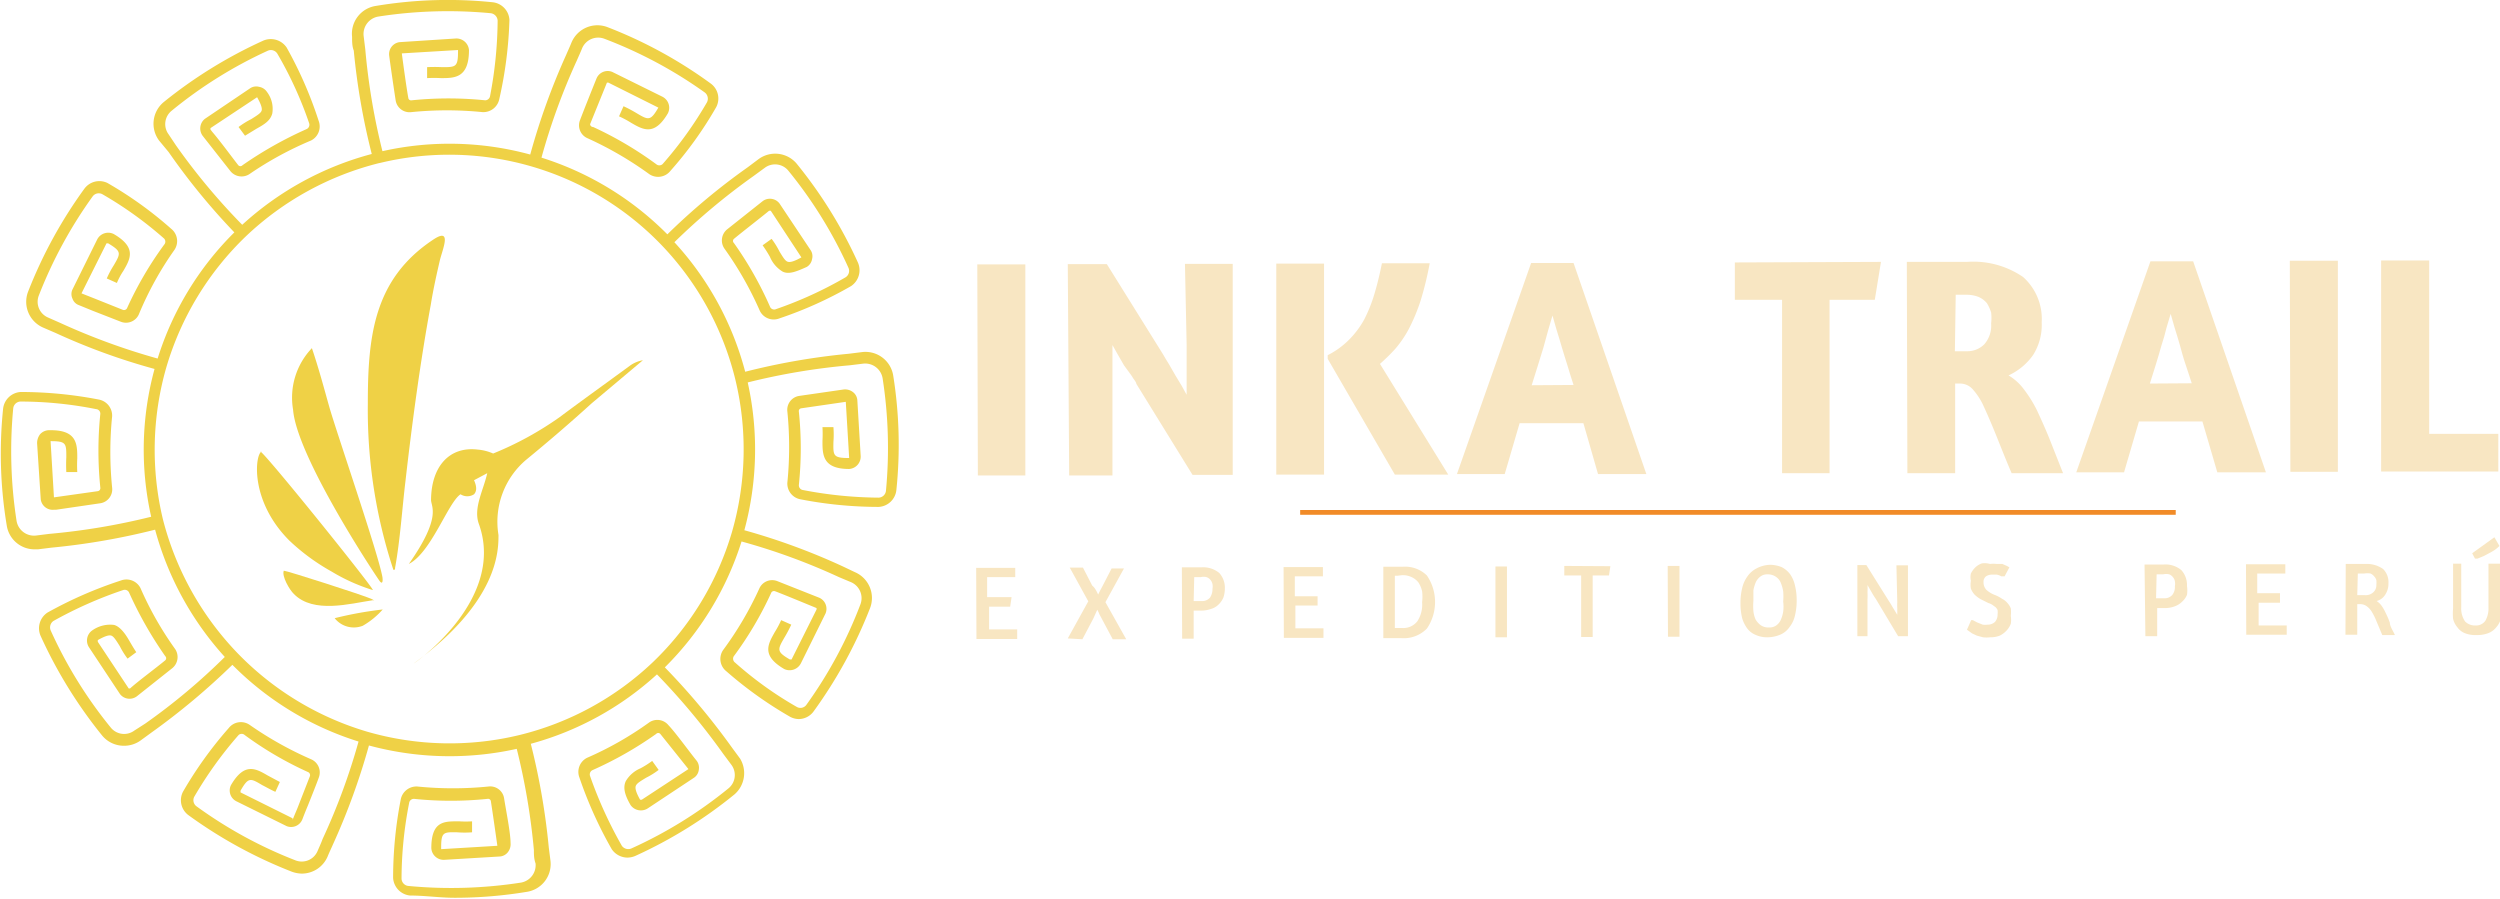 <svg xmlns="http://www.w3.org/2000/svg" viewBox="0 0 88.97 32"><defs><style>
	.cls-1,.cls-2{fill:#efd146;}.cls-3{fill:#f8e6c2;}.cls-4{fill:#f18b28;}
	#inkatrail_capa2 {transform-origin:16px;animation: rotar_logo 25s linear infinite normal forwards} @keyframes rotar_logo { 0% {transform: rotateZ(0deg)} 100% {transform: rotateZ(-360deg)}}
</style></defs><g id="inkatrail"><g id="inkatrail_capa1"><path class="cls-1" d="M14,20.28a18.21,18.21,0,0,1-.91-5.9c0-2.39.2-4.43,2.31-5.84.72-.49.34.35.25.74s-.23,1-.32,1.57c-.37,2-.67,4.25-.9,6.27-.12,1-.19,2.1-.37,3.09,0,.05,0,.07-.06.07"/><path class="cls-1" d="M10.43,14.58c.13,1.69,3,6,3.09,6.11s.11,0,.09-.15c-.15-.85-1.65-5.2-1.9-6.09-.15-.53-.35-1.29-.61-2.06A2.55,2.55,0,0,0,10.43,14.58Z"/><path class="cls-1" d="M9.31,16.07c-.23.09-.44,1.75,1,3.18a7.49,7.49,0,0,0,1.49,1.09,6.63,6.63,0,0,0,1.47.66c0-.11-3.75-4.77-4-4.93"/><path class="cls-1" d="M13.32,21.37h0l-.11-.06c-.29-.13-3-1-3.11-1-.08.19.2.68.36.83.7.71,2,.34,2.81.22"/><path class="cls-1" d="M11.91,22a.87.87,0,0,0,1,.27,2.8,2.8,0,0,0,.71-.58,13.26,13.26,0,0,0-1.71.31"/><path class="cls-2" d="M14.74,23.6c3-2.2,3-4,3-4.56a2.89,2.89,0,0,1,1-2.69c.78-.64,1.55-1.3,2.32-2l1.82-1.53a1.12,1.12,0,0,0-.47.2c-.83.61-1.67,1.21-2.5,1.83a11.7,11.7,0,0,1-2.36,1.29A1.71,1.71,0,0,0,17,16c-1-.12-1.65.59-1.66,1.79,0,.25.39.6-.79,2.28.8-.41,1.39-2.18,1.84-2.48a.44.44,0,0,0,.48,0c.08-.09.12-.23,0-.5l.47-.25c-.14.62-.5,1.24-.3,1.8C18.06,21.46,14.46,23.8,14.74,23.6Z"/></g><g id="inkatrail_capa2"><path class="cls-2" d="M31.79,13.38a1,1,0,0,0-1.11-.85l-.48.06a24.18,24.18,0,0,0-3.68.64A10.88,10.88,0,0,0,24,8.62a23.32,23.32,0,0,1,2.81-2.35l.41-.3a.61.61,0,0,1,.84.11,15.66,15.66,0,0,1,2.13,3.44.27.27,0,0,1-.1.35A14,14,0,0,1,27.62,11a.16.16,0,0,1-.21-.07,12.84,12.84,0,0,0-1.29-2.28.1.1,0,0,1,0-.15c.3-.25,1-.79,1.25-1a0,0,0,0,1,.06,0l1.09,1.66a0,0,0,0,1,0,0l0,0c-.25.14-.41.19-.5.15s-.17-.18-.28-.36a2.93,2.93,0,0,0-.28-.45l-.32.23a4.42,4.42,0,0,1,.26.41,1.11,1.11,0,0,0,.46.53c.22.1.47,0,.85-.17h0a.4.4,0,0,0,.19-.28.39.39,0,0,0-.06-.33l-1.1-1.65,0,0a.43.43,0,0,0-.6-.08l-1.26,1a.51.51,0,0,0-.09.7,12.24,12.24,0,0,1,1.25,2.2h0a.55.55,0,0,0,.7.27,14,14,0,0,0,2.55-1.15.68.68,0,0,0,.24-.84,16.12,16.12,0,0,0-2.19-3.53A1,1,0,0,0,27,5.66l-.4.3a23.14,23.14,0,0,0-2.85,2.38,10.92,10.92,0,0,0-4.48-2.73,23,23,0,0,1,1.26-3.46c.06-.14.13-.29.19-.44a.62.62,0,0,1,.79-.33,15.73,15.73,0,0,1,3.57,1.91.28.28,0,0,1,.08.35,13.77,13.77,0,0,1-1.58,2.2.17.17,0,0,1-.23,0,12.91,12.91,0,0,0-2.24-1.32A.11.11,0,0,1,21,4.42l.6-1.48s0,0,.05,0l1.78.89a0,0,0,0,1,0,0,.08.08,0,0,1,0,0c-.28.48-.35.45-.77.2a5,5,0,0,0-.47-.25l-.16.36a3.45,3.45,0,0,1,.43.23c.43.25.83.48,1.31-.34l0,0a.44.44,0,0,0-.2-.59l-1.78-.88h0a.43.43,0,0,0-.56.23c-.13.32-.45,1.12-.59,1.49a.5.5,0,0,0,.27.64A12.57,12.57,0,0,1,23.11,6.2h0a.56.56,0,0,0,.75-.12,13.49,13.49,0,0,0,1.63-2.27.66.66,0,0,0-.2-.84,16,16,0,0,0-3.66-2,1,1,0,0,0-1.29.54c-.06.15-.13.3-.19.44A24.23,24.23,0,0,0,18.87,5.5a10.89,10.89,0,0,0-5.26-.12A23.38,23.38,0,0,1,13,1.76l-.06-.49a.63.63,0,0,1,.52-.68,16.15,16.15,0,0,1,4-.12.28.28,0,0,1,.25.26,14.71,14.71,0,0,1-.27,2.69.18.18,0,0,1-.17.15,12.82,12.82,0,0,0-2.62,0,.1.1,0,0,1-.12-.09c-.07-.39-.18-1.2-.23-1.58,0,0,0,0,0,0l2-.12s0,0,0,.05c0,.56-.08.56-.57.56a5.16,5.16,0,0,0-.53,0l0,.39a4.35,4.35,0,0,1,.49,0c.49,0,1,0,1-1v0a.45.45,0,0,0-.47-.41l-2,.13h0a.43.43,0,0,0-.37.48c.05.38.17,1.2.23,1.59a.5.5,0,0,0,.56.42,12.66,12.66,0,0,1,2.53,0,.58.58,0,0,0,.6-.47A14.62,14.62,0,0,0,18.13.71a.67.67,0,0,0-.6-.63,15.58,15.58,0,0,0-4.15.13,1,1,0,0,0-.85,1.1c0,.17,0,.34.06.49a24.18,24.18,0,0,0,.64,3.68A11,11,0,0,0,8.62,8,22.75,22.75,0,0,1,6.26,5.17L6,4.78a.61.61,0,0,1,.11-.84A15.66,15.66,0,0,1,9.52,1.81a.27.27,0,0,1,.35.1A13.59,13.59,0,0,1,11,4.38a.17.17,0,0,1-.08.21A13.8,13.8,0,0,0,8.63,5.88a.1.1,0,0,1-.15,0C8.26,5.6,7.82,5,7.56,4.7l-.07-.09a0,0,0,0,1,0-.05l1.66-1.1h0l0,0c.13.23.19.39.16.48s-.18.18-.37.3a2.93,2.93,0,0,0-.45.28l.23.31.41-.25c.27-.15.49-.28.56-.54a1,1,0,0,0-.19-.77l0,0a.42.42,0,0,0-.28-.18.39.39,0,0,0-.33.06L7.29,4.23l0,0a.44.44,0,0,0-.08.6l.07.09.92,1.17a.51.51,0,0,0,.7.09A12.24,12.24,0,0,1,11.07,5h0a.56.56,0,0,0,.27-.7A14.37,14.37,0,0,0,10.2,1.69a.68.68,0,0,0-.84-.24A16.47,16.47,0,0,0,5.83,3.63,1,1,0,0,0,5.66,5L6,5.41A23.49,23.49,0,0,0,8.34,8.27a10.89,10.89,0,0,0-2.73,4.49,23.49,23.49,0,0,1-3.47-1.27l-.43-.19a.61.61,0,0,1-.33-.78A15.92,15.92,0,0,1,3.29,7a.27.27,0,0,1,.35-.09,13.49,13.49,0,0,1,2.2,1.58.16.16,0,0,1,0,.22,12.72,12.72,0,0,0-1.32,2.26.12.12,0,0,1-.14.06l-1-.4-.48-.19a0,0,0,0,1,0,0v0l.89-1.78a0,0,0,0,1,.06,0c.48.29.45.35.2.78a3.34,3.34,0,0,0-.25.47l.36.16a2.44,2.44,0,0,1,.23-.43c.25-.43.48-.83-.34-1.31l0,0a.44.44,0,0,0-.59.19l-.88,1.78v0a.38.38,0,0,0,0,.33.37.37,0,0,0,.23.23l.49.2,1,.39a.5.5,0,0,0,.64-.26A11.77,11.77,0,0,1,6.21,8.89a.56.56,0,0,0-.12-.75A13.65,13.65,0,0,0,3.82,6.51.66.66,0,0,0,3,6.72a16.36,16.36,0,0,0-2,3.66,1,1,0,0,0,.54,1.28l.44.19A22.71,22.71,0,0,0,5.5,13.13a10.89,10.89,0,0,0-.12,5.26A23.7,23.7,0,0,1,1.75,19l-.48.06a.63.63,0,0,1-.68-.52,16.15,16.15,0,0,1-.12-4,.27.27,0,0,1,.26-.25,13.79,13.79,0,0,1,2.69.27.16.16,0,0,1,.15.17,12.83,12.83,0,0,0,0,2.62.11.11,0,0,1-.09.13l-1.56.22h0s0,0,0,0l-.12-2a0,0,0,0,1,0,0h0c.56,0,.56.08.56.57a5.16,5.16,0,0,0,0,.53l.39,0a4.27,4.27,0,0,1,0-.49c0-.49,0-1-.94-1H1.73a.44.44,0,0,0-.3.14.52.52,0,0,0-.11.32l.13,2v0a.43.43,0,0,0,.48.37H2l1.57-.23a.5.5,0,0,0,.42-.56,12.66,12.66,0,0,1,0-2.53.58.58,0,0,0-.47-.6,14.62,14.62,0,0,0-2.78-.27.67.67,0,0,0-.63.6,15.59,15.59,0,0,0,.13,4.15,1,1,0,0,0,1,.85h.11l.48-.06a24.51,24.51,0,0,0,3.69-.64A11,11,0,0,0,8,23.38a22.08,22.08,0,0,1-2.83,2.37L4.78,26a.61.61,0,0,1-.84-.11,15.66,15.66,0,0,1-2.13-3.44.28.28,0,0,1,.09-.35A14.61,14.61,0,0,1,4.38,21a.17.17,0,0,1,.21.08,13.8,13.8,0,0,0,1.29,2.27.1.1,0,0,1,0,.15c-.3.25-1,.77-1.25,1a0,0,0,0,1-.05,0l-1.1-1.66a0,0,0,0,1,0-.06c.23-.13.39-.19.48-.16s.18.18.3.37a2.93,2.93,0,0,0,.28.45l.31-.23c-.1-.15-.18-.29-.25-.41s-.28-.49-.54-.56a1.1,1.1,0,0,0-.77.19l0,0a.44.44,0,0,0-.12.61l1.1,1.66,0,0a.43.43,0,0,0,.6.08l1.26-1a.51.51,0,0,0,.09-.7A11.9,11.9,0,0,1,5,20.93h0a.56.56,0,0,0-.7-.27A14.69,14.69,0,0,0,1.69,21.8a.67.67,0,0,0-.24.84,16.47,16.47,0,0,0,2.18,3.53,1,1,0,0,0,.79.37,1,1,0,0,0,.6-.2l.37-.27a24.67,24.67,0,0,0,2.88-2.41,10.89,10.89,0,0,0,4.49,2.73,22.65,22.65,0,0,1-1.28,3.47c-.05.14-.12.29-.18.43a.61.61,0,0,1-.78.33A15.56,15.56,0,0,1,7,28.7a.27.27,0,0,1-.09-.34,13.94,13.94,0,0,1,1.58-2.2.16.16,0,0,1,.22,0,12.48,12.48,0,0,0,2.26,1.32.12.12,0,0,1,.06.14l-.39,1c-.07.19-.15.36-.2.49s0,0-.05,0L8.56,28.2a0,0,0,0,1,0-.06c.28-.49.35-.45.77-.2.14.07.29.16.47.24l.16-.35-.43-.23c-.43-.25-.83-.48-1.31.34l0,0a.43.43,0,0,0,.2.58l1.78.88,0,0a.43.43,0,0,0,.56-.24c.05-.13.12-.31.2-.5.14-.35.3-.75.39-1a.51.51,0,0,0-.28-.64A12.62,12.62,0,0,1,8.89,25.8a.55.55,0,0,0-.75.11,14.08,14.08,0,0,0-1.63,2.27.66.66,0,0,0,.21.84,16.36,16.36,0,0,0,3.66,2,1.1,1.1,0,0,0,.36.07,1,1,0,0,0,.92-.61c.06-.15.13-.29.19-.43a24,24,0,0,0,1.28-3.52,11,11,0,0,0,5.26.12A23.7,23.7,0,0,1,19,30.25c0,.16,0,.31.06.48a.63.63,0,0,1-.52.68,16.15,16.15,0,0,1-4,.12.27.27,0,0,1-.25-.26,14.08,14.08,0,0,1,.27-2.69.17.17,0,0,1,.18-.15,12.64,12.64,0,0,0,2.61,0,.1.1,0,0,1,.12.09c.06.38.18,1.22.23,1.58a0,0,0,0,1,0,0h0l-2,.12s0,0,0-.05c0-.56.08-.56.57-.55a3.45,3.45,0,0,0,.53,0l0-.39a3.7,3.7,0,0,1-.45,0h-.07c-.48,0-.93,0-.93.95v0a.44.44,0,0,0,.45.42l2-.12h0a.4.4,0,0,0,.28-.16.46.46,0,0,0,.09-.32c0-.36-.17-1.2-.23-1.59a.5.5,0,0,0-.55-.42,12.68,12.68,0,0,1-2.54,0h0a.57.57,0,0,0-.59.47,14.62,14.62,0,0,0-.27,2.78.67.67,0,0,0,.6.63c.53,0,1.06.08,1.59.08a15.7,15.7,0,0,0,2.56-.21,1,1,0,0,0,.85-1.11l-.06-.47a24.51,24.51,0,0,0-.64-3.69A10.88,10.88,0,0,0,23.38,24a24.36,24.36,0,0,1,2.36,2.83l.29.39a.61.61,0,0,1-.11.84,15.66,15.66,0,0,1-3.44,2.13.28.28,0,0,1-.35-.09A15.07,15.07,0,0,1,21,27.62a.17.17,0,0,1,.08-.21,13.11,13.11,0,0,0,2.27-1.29.1.1,0,0,1,.15,0l1,1.25a0,0,0,0,1,0,0l0,0-1.66,1.09s0,0-.06,0c-.14-.25-.19-.41-.15-.5s.18-.17.36-.28a2.93,2.93,0,0,0,.45-.28l-.23-.32a3.4,3.4,0,0,1-.41.26,1.11,1.11,0,0,0-.53.46c-.1.22-.05.47.17.85v0a.45.45,0,0,0,.61.12l1.66-1.1,0,0a.4.4,0,0,0,.16-.28.41.41,0,0,0-.08-.32c-.26-.32-.75-1-1-1.26a.51.51,0,0,0-.7-.09,11.9,11.9,0,0,1-2.2,1.25h0a.56.56,0,0,0-.27.7,14.69,14.69,0,0,0,1.15,2.55.68.68,0,0,0,.56.3.71.71,0,0,0,.28-.06,16.12,16.12,0,0,0,3.53-2.19A1,1,0,0,0,26.34,27l-.28-.38a24.64,24.64,0,0,0-2.4-2.87,10.92,10.92,0,0,0,2.73-4.48,22.41,22.41,0,0,1,3.47,1.27l.43.18a.62.62,0,0,1,.33.79,15.56,15.56,0,0,1-1.92,3.57.26.26,0,0,1-.34.08,12.92,12.92,0,0,1-2.2-1.58.17.17,0,0,1-.05-.22,12.53,12.53,0,0,0,1.33-2.25.11.11,0,0,1,.14-.07c.37.14,1.16.47,1.48.6,0,0,0,0,0,.05l-.89,1.78s0,0-.06,0c-.48-.28-.44-.35-.2-.77a5,5,0,0,0,.25-.47l-.36-.16a3.45,3.45,0,0,1-.23.43c-.24.43-.48.83.34,1.31l0,0a.45.45,0,0,0,.59-.2l.88-1.78v0a.43.43,0,0,0-.23-.56l-1.49-.59a.5.5,0,0,0-.64.27,12.16,12.16,0,0,1-1.29,2.19.56.56,0,0,0,.12.75,14.08,14.08,0,0,0,2.27,1.62.67.67,0,0,0,.3.08.66.66,0,0,0,.54-.28,16.36,16.36,0,0,0,2-3.66,1,1,0,0,0-.54-1.29L30,20.16a23.06,23.06,0,0,0-3.51-1.29,11,11,0,0,0,.12-5.26A23.38,23.38,0,0,1,30.24,13l.49-.06a.63.63,0,0,1,.68.52,16.15,16.15,0,0,1,.12,4,.27.27,0,0,1-.26.25,14.61,14.61,0,0,1-2.69-.27.17.17,0,0,1-.15-.18,12.64,12.64,0,0,0,0-2.61.1.1,0,0,1,.09-.12l1.58-.23h0v0l.12,2s0,0,0,0c-.57,0-.57-.08-.56-.57a3.45,3.45,0,0,0,0-.53l-.39,0a4.35,4.35,0,0,1,0,.49c0,.49,0,1,.95,1h0a.44.44,0,0,0,.41-.46l-.12-2v0a.4.4,0,0,0-.16-.28.46.46,0,0,0-.32-.09l-1.59.23a.5.5,0,0,0-.42.55,12.68,12.68,0,0,1,0,2.54h0a.57.57,0,0,0,.47.59,14.62,14.62,0,0,0,2.78.27.67.67,0,0,0,.63-.6A15.58,15.58,0,0,0,31.79,13.38ZM13.52,5.8a10.49,10.49,0,0,1,5.42.13h0a10.47,10.47,0,0,1,4.63,2.82h0a10.51,10.51,0,0,1,2.6,4.76h0a10.6,10.6,0,0,1-.12,5.42h0a10.51,10.51,0,0,1-2.81,4.63h0a10.51,10.51,0,0,1-4.76,2.6h0a10.56,10.56,0,0,1-5.41-.12h0a10.6,10.6,0,0,1-4.63-2.81h0A10.68,10.68,0,0,1,5.8,18.49h0a10.6,10.6,0,0,1,.12-5.42h0A10.6,10.6,0,0,1,8.74,8.42h0A10.62,10.62,0,0,1,13.51,5.8"/></g><g id="inkatrail_capa3"><path class="cls-3" d="M34.78,9.41h1.71l0,7.51H34.8Z"/><path class="cls-3" d="M42.17,9.39h1.7l0,7.51H42.44l-2-3.24c0-.07-.1-.16-.17-.29L40,13l-.23-.4-.18-.32c0,.12,0,.25,0,.41l0,.48c0,.17,0,.32,0,.48s0,.28,0,.39l0,2.88H38.05L38,9.4h1.39l2,3.21c.06.11.13.22.21.35l.23.4.23.38c.07.12.12.23.17.31,0-.11,0-.25,0-.41s0-.31,0-.48,0-.33,0-.48,0-.29,0-.41Z"/><path class="cls-3" d="M45.42,9.38h1.7l0,7.51h-1.7Zm5.13,1.34a6.7,6.7,0,0,1-.42,1,3.89,3.89,0,0,1-.48.7,6.69,6.69,0,0,1-.54.53l2.43,3.94h-1.9l-2.39-4.12v-.13a2.91,2.91,0,0,0,.76-.55,3.23,3.23,0,0,0,.54-.72,5.28,5.28,0,0,0,.36-.9c.1-.33.19-.7.27-1.1h1.7A11.64,11.64,0,0,1,50.55,10.72Z"/><path class="cls-3" d="M54.49,9.36H56l2.59,7.51H56.87l-.52-1.81H54.08l-.53,1.81h-1.7ZM56,13.7c-.07-.21-.14-.43-.21-.67s-.15-.46-.21-.68-.13-.43-.19-.63-.1-.36-.14-.49l-.15.51-.17.62-.21.68-.21.67Z"/><path class="cls-3" d="M66.94,9.32l-.22,1.35H65.11l0,6.17H63.42l0-6.17H61.74V9.34Z"/><path class="cls-3" d="M67.86,9.32H70a3.13,3.13,0,0,1,2,.54,2,2,0,0,1,.66,1.61,2,2,0,0,1-.31,1.17,2.19,2.19,0,0,1-.87.72,1.86,1.86,0,0,1,.55.5,4.51,4.51,0,0,1,.46.74c.14.3.29.63.44,1l.49,1.24H71.59c-.22-.51-.41-1-.56-1.37s-.3-.72-.43-1a2.3,2.3,0,0,0-.39-.61.6.6,0,0,0-.46-.21h-.17v3.19h-1.7Zm1.71,3.18H70a.85.85,0,0,0,.61-.24,1,1,0,0,0,.25-.75,1.61,1.61,0,0,0,0-.39,1.43,1.43,0,0,0-.15-.33.82.82,0,0,0-.29-.22,1.15,1.15,0,0,0-.44-.08h-.38Z"/><path class="cls-3" d="M76.53,9.3h1.52l2.59,7.51H78.91L78.38,15H76.12l-.53,1.81h-1.7ZM78,13.64c-.07-.21-.14-.44-.22-.67s-.14-.46-.2-.68-.13-.43-.19-.63-.1-.36-.14-.49l-.15.5q-.07.3-.18.63c-.06.22-.13.45-.2.68l-.21.67Z"/><path class="cls-3" d="M81.49,9.28H83.2l0,7.51H81.51Z"/><path class="cls-3" d="M84.74,9.27h1.71l0,6.17h2.46v1.34l-4.17,0Z"/><path class="cls-3" d="M34.74,20.21h1.39v.33h-1v.71H36l-.05.34h-.75v.81h1v.34H34.75Z"/><path class="cls-3" d="M38,22.72l.73-1.32-.66-1.2h.47l.33.64A.53.53,0,0,1,39,21a1.19,1.19,0,0,1,.08.16l.08-.16.07-.13.33-.64H40l-.66,1.2.74,1.32h-.48L39.2,22l-.07-.13a1.3,1.3,0,0,0-.08-.17l-.14.31-.39.74Z"/><path class="cls-3" d="M42.06,20.19h.7a.9.9,0,0,1,.63.2.78.78,0,0,1,.2.56,1,1,0,0,1-.05.31.74.74,0,0,1-.17.25.61.61,0,0,1-.27.16,1.08,1.08,0,0,1-.38.06h-.24v1h-.41Zm.42,1.2h.27a.37.37,0,0,0,.31-.12.55.55,0,0,0,.09-.32.44.44,0,0,0,0-.16.35.35,0,0,0-.07-.15.3.3,0,0,0-.14-.1.41.41,0,0,0-.21,0h-.23Z"/><path class="cls-3" d="M45.68,20.18h1.4v.33h-1v.71h.81l0,.33H46.1v.81h1v.34H45.69Z"/><path class="cls-3" d="M49.23,20.17h.68a1.11,1.11,0,0,1,.87.31,1.68,1.68,0,0,1,0,1.89,1.15,1.15,0,0,1-.91.34h-.64Zm.5.32h-.09v1.86h.27a.63.63,0,0,0,.53-.24,1.08,1.08,0,0,0,.17-.68,1.61,1.61,0,0,0,0-.39,1,1,0,0,0-.13-.31.65.65,0,0,0-.24-.19.73.73,0,0,0-.35-.07Z"/><path class="cls-3" d="M53.22,20.16h.41v2.52h-.41Z"/><path class="cls-3" d="M57.31,20.15l-.05.33h-.58v2.19h-.41V20.48h-.6v-.34Z"/><path class="cls-3" d="M59.35,20.14h.42v2.52h-.41Z"/><path class="cls-3" d="M63.4,20.18a.86.86,0,0,1,.31.26,1.12,1.12,0,0,1,.17.4,2.15,2.15,0,0,1,.06.53,2.2,2.2,0,0,1-.06.53,1,1,0,0,1-.19.41.76.76,0,0,1-.32.27,1.19,1.19,0,0,1-.45.1,1,1,0,0,1-.45-.09.7.7,0,0,1-.3-.24A1.17,1.17,0,0,1,62,22a2.2,2.2,0,0,1-.06-.53,2.23,2.23,0,0,1,.06-.54,1.15,1.15,0,0,1,.19-.42.87.87,0,0,1,.32-.28A1.08,1.08,0,0,1,63,20.1,1.15,1.15,0,0,1,63.4,20.18Zm-.74.33a.55.55,0,0,0-.17.2,1.32,1.32,0,0,0-.09.3c0,.12,0,.24,0,.37a2.22,2.22,0,0,0,0,.37,1,1,0,0,0,.08.3.7.7,0,0,0,.18.2.48.48,0,0,0,.3.08.41.41,0,0,0,.25-.07.49.49,0,0,0,.16-.19,1.18,1.18,0,0,0,.09-.3,1.4,1.4,0,0,0,0-.36,2.23,2.23,0,0,0,0-.37,1.4,1.4,0,0,0-.09-.31.46.46,0,0,0-.18-.21.5.5,0,0,0-.29-.08A.39.39,0,0,0,62.66,20.51Z"/><path class="cls-3" d="M67.49,20.12h.41v2.52h-.35l-.79-1.32a2.52,2.52,0,0,1-.15-.24l-.15-.26a2.11,2.11,0,0,1,0,.25,2.18,2.18,0,0,1,0,.25l0,1.32H66.1V20.11h.32l.82,1.31c.05.07.09.15.14.23l.14.23v-.24a1.56,1.56,0,0,1,0-.2Z"/><path class="cls-3" d="M70.82,20.07a1,1,0,0,1,.24,0l.2,0,.16.07.09.05-.17.32,0,0-.12,0a.44.44,0,0,0-.16-.06l-.16,0a.38.38,0,0,0-.22.06.24.24,0,0,0-.09.2.39.39,0,0,0,.1.28.93.93,0,0,0,.32.19,1.36,1.36,0,0,1,.24.13.58.58,0,0,1,.19.15.62.62,0,0,1,.12.19,1.1,1.1,0,0,1,0,.27.87.87,0,0,1,0,.28.75.75,0,0,1-.15.24.84.84,0,0,1-.24.18.9.9,0,0,1-.34.06,1.09,1.09,0,0,1-.26,0l-.22-.06-.17-.08L70,22.41l.15-.34.06,0,.15.08.2.08a.59.59,0,0,0,.17,0,.37.37,0,0,0,.27-.1.4.4,0,0,0,.09-.27.61.61,0,0,0,0-.15.36.36,0,0,0-.07-.1l-.11-.08a.52.52,0,0,0-.15-.07l-.28-.14a1.16,1.16,0,0,1-.21-.16.74.74,0,0,1-.13-.21.79.79,0,0,1,0-.28.58.58,0,0,1,0-.26.8.8,0,0,1,.15-.21.65.65,0,0,1,.24-.15A.68.68,0,0,1,70.82,20.07Z"/><path class="cls-3" d="M76.32,20.09H77a.88.88,0,0,1,.63.2.78.78,0,0,1,.2.56,1.07,1.07,0,0,1,0,.32.66.66,0,0,1-.17.24.73.73,0,0,1-.27.17,1,1,0,0,1-.37.06h-.25v1h-.42Zm.41,1.2H77a.36.36,0,0,0,.31-.12.46.46,0,0,0,.09-.31.47.47,0,0,0,0-.17.3.3,0,0,0-.07-.15.32.32,0,0,0-.13-.1.48.48,0,0,0-.22,0h-.23Z"/><path class="cls-3" d="M79.93,20.08h1.4v.33h-1v.7h.81l0,.34h-.76v.81h1v.33H79.94Z"/><path class="cls-3" d="M83.48,20.07h.7a1,1,0,0,1,.63.18.66.66,0,0,1,.19.51.7.7,0,0,1-.1.38.52.52,0,0,1-.32.25.64.64,0,0,1,.17.16,1.5,1.5,0,0,1,.15.26,3.05,3.05,0,0,1,.15.35c0,.13.11.28.18.44h-.45l-.21-.5a2.14,2.14,0,0,0-.17-.34.66.66,0,0,0-.18-.19A.4.4,0,0,0,84,21.5h-.11v1.09h-.42Zm.41,1.11h.27a.4.4,0,0,0,.3-.1.34.34,0,0,0,.11-.27.78.78,0,0,0,0-.16.32.32,0,0,0-.08-.14.34.34,0,0,0-.13-.1.69.69,0,0,0-.22,0h-.23Z"/><path class="cls-3" d="M87.59,20.06v1.56a.81.81,0,0,0,.14.5.5.5,0,0,0,.37.14.4.4,0,0,0,.35-.17.88.88,0,0,0,.11-.47V20.06H89v1.59a1.5,1.5,0,0,1,0,.37.73.73,0,0,1-.16.3.67.67,0,0,1-.28.21,1.11,1.11,0,0,1-.43.07,1,1,0,0,1-.42-.07.61.61,0,0,1-.26-.21.71.71,0,0,1-.15-.3,2,2,0,0,1,0-.36v-1.6Zm.39-.37.79-.57.18.31a1.21,1.21,0,0,1-.28.21l-.28.15-.22.09-.09,0Z"/><rect class="cls-4" x="46.27" y="18.15" width="31.16" height="0.17"/></g></g></svg>